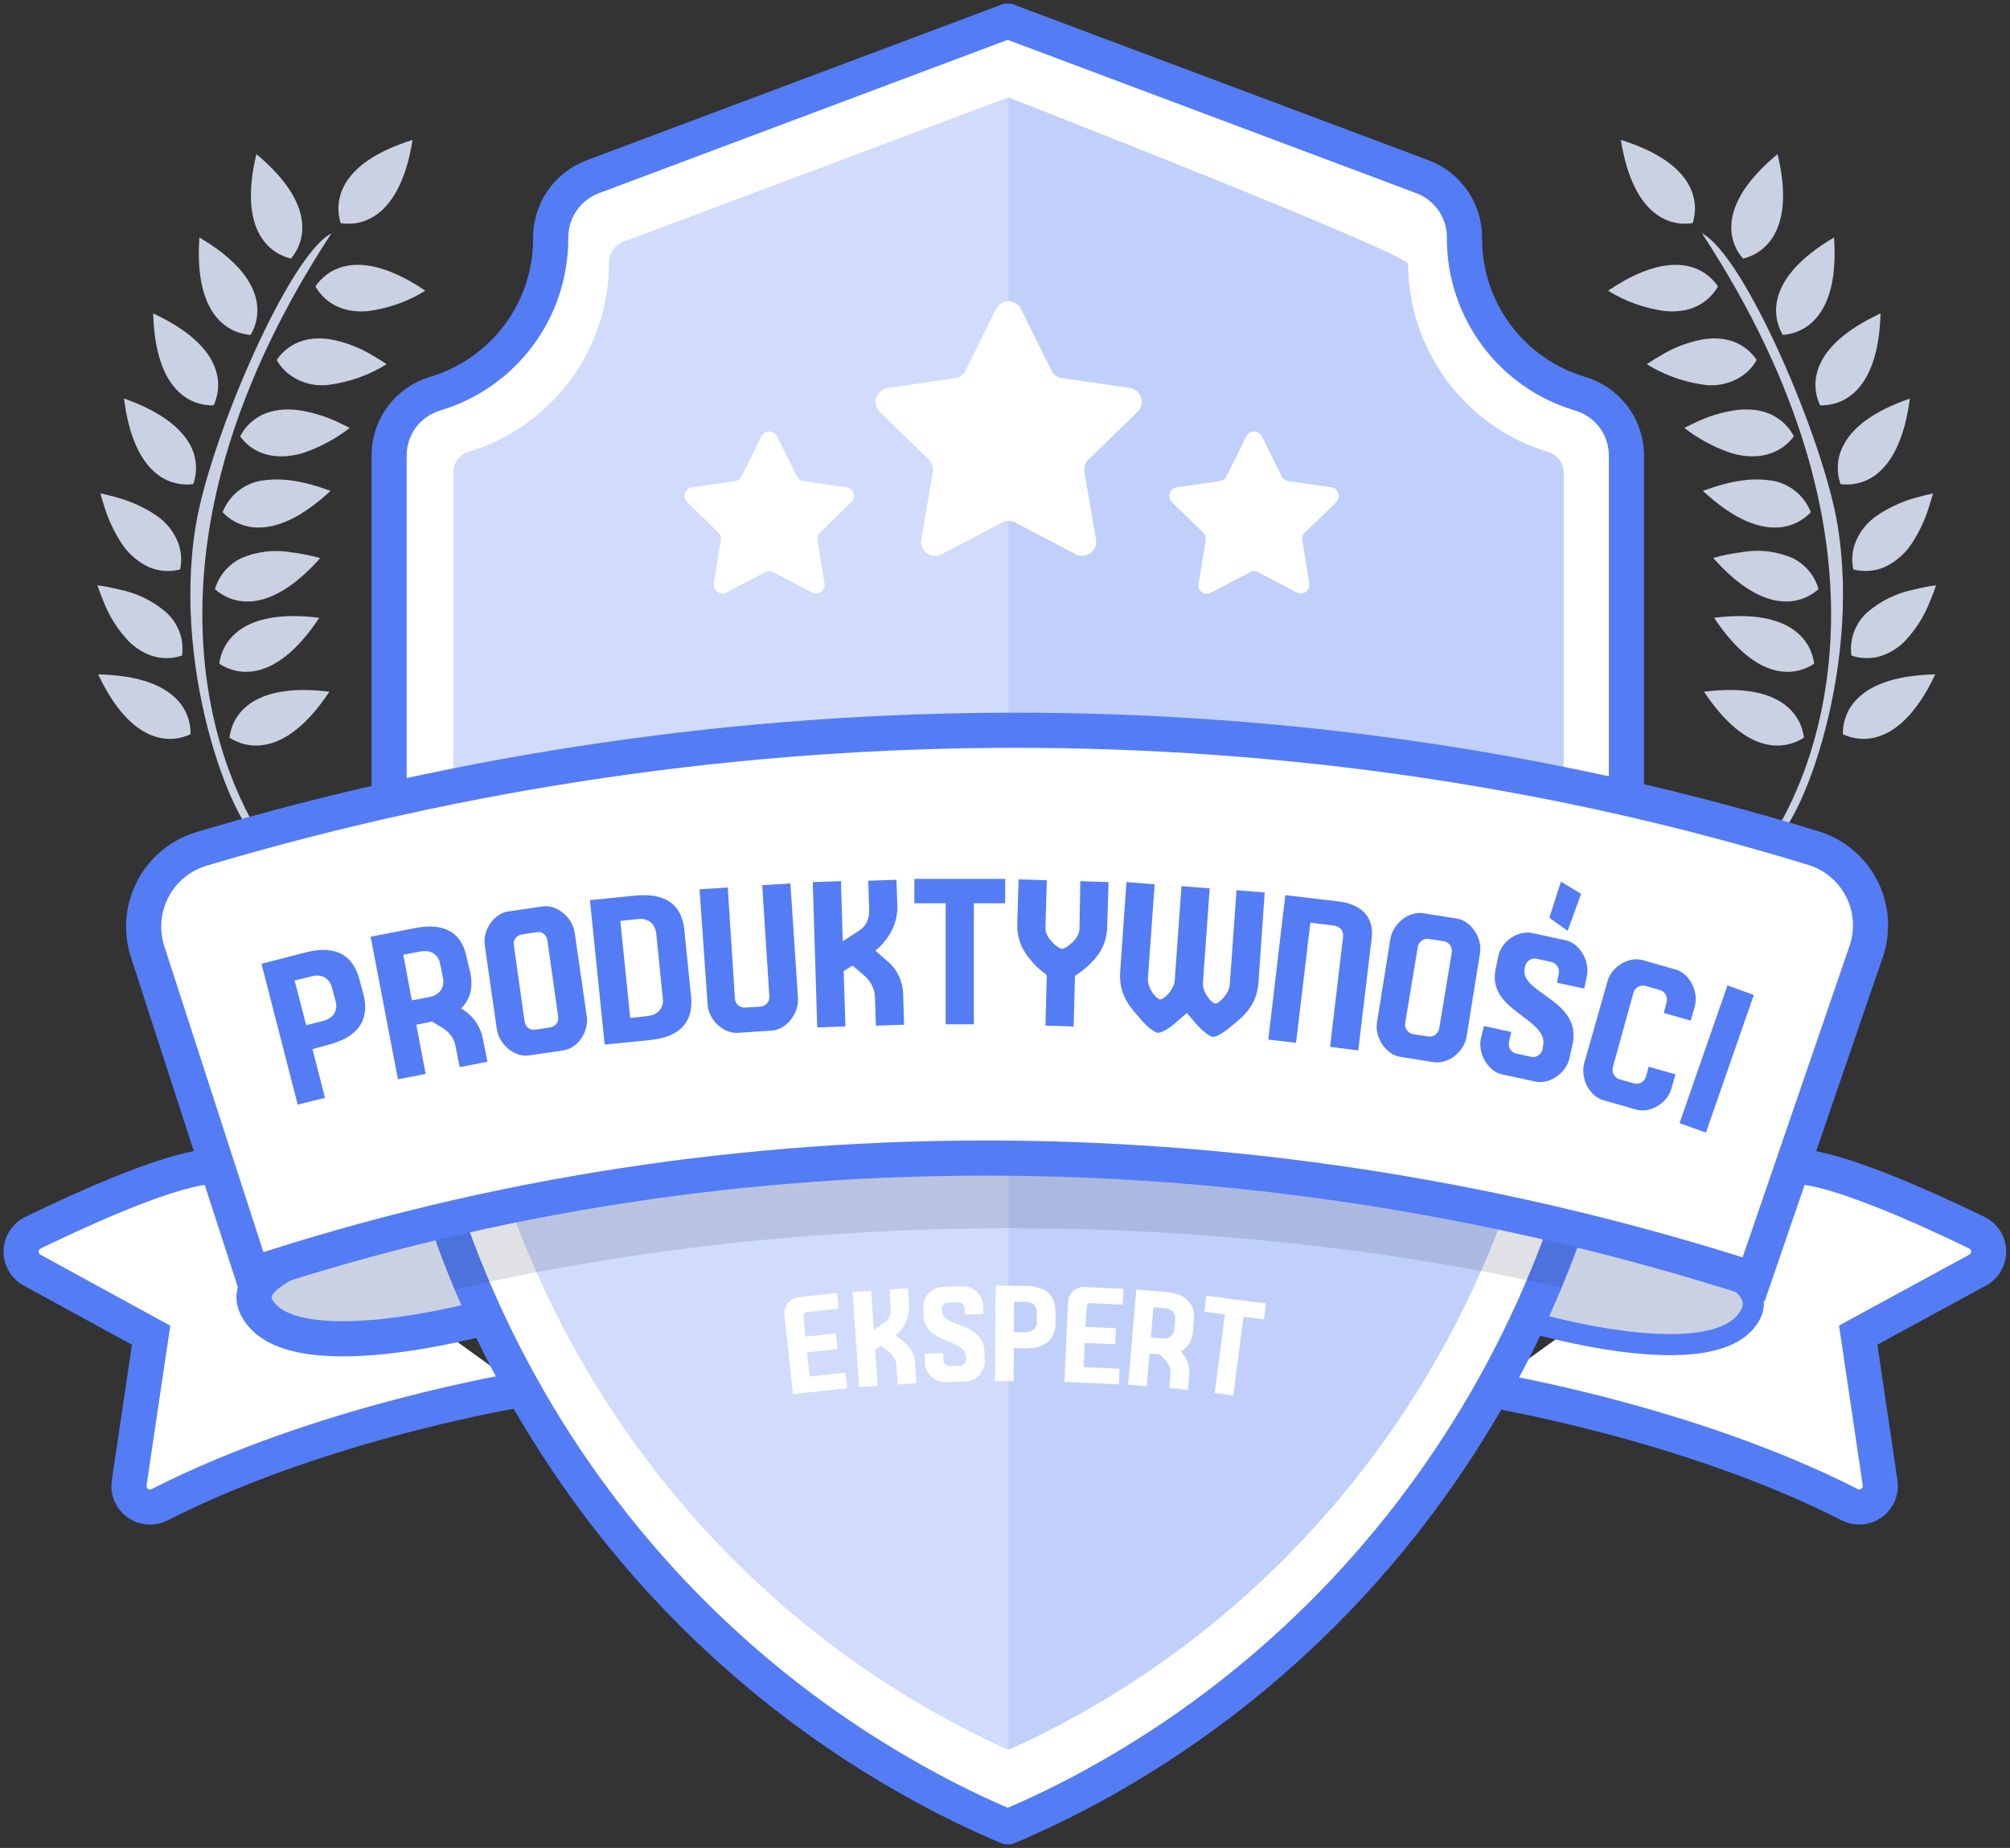 <svg width="286" height="263" viewBox="0 0 286 263" fill="none" xmlns="http://www.w3.org/2000/svg">
<rect x="0" y="0" width="286" height="263" fill="#333333" stroke="none"/>
<path d="M211.503 197.719C211.503 197.719 239.931 202.281 263.209 214.157C263.698 214.402 264.245 214.509 264.791 214.465C265.337 214.422 265.86 214.229 266.304 213.909C266.748 213.589 267.096 213.154 267.31 212.65C267.525 212.146 267.597 211.594 267.519 211.052L264.402 190.01L281.397 180.76C281.744 180.571 282.051 180.316 282.299 180.009C282.547 179.702 282.732 179.349 282.844 178.97C282.955 178.592 282.991 178.195 282.948 177.802C282.906 177.41 282.786 177.029 282.596 176.683C282.296 176.147 281.84 175.714 281.289 175.442C273.993 171.893 260.991 166.012 255.409 166.012" fill="white"/>
<path d="M211.503 197.719C211.503 197.719 239.931 202.281 263.209 214.157C263.698 214.402 264.245 214.509 264.791 214.465C265.337 214.422 265.86 214.229 266.304 213.909C266.748 213.589 267.096 213.154 267.31 212.65C267.525 212.146 267.597 211.594 267.519 211.052L264.402 190.01L281.397 180.76C281.744 180.571 282.051 180.316 282.299 180.009C282.547 179.702 282.732 179.349 282.844 178.97C282.955 178.592 282.991 178.195 282.948 177.802C282.906 177.41 282.786 177.029 282.596 176.683C282.296 176.147 281.84 175.714 281.289 175.442C273.993 171.893 260.991 166.012 255.409 166.012" stroke="#547CF5" stroke-width="5" stroke-miterlimit="10"/>
<path d="M74.406 197.719C74.406 197.719 45.985 202.281 22.706 214.157C22.213 214.409 21.66 214.519 21.108 214.476C20.556 214.432 20.027 214.237 19.579 213.911C19.131 213.585 18.783 213.141 18.572 212.629C18.361 212.117 18.296 211.556 18.384 211.01L21.502 190.028L4.554 180.76C4.073 180.496 3.674 180.105 3.4 179.629C3.126 179.154 2.987 178.613 3 178.064C3.012 177.516 3.175 176.981 3.47 176.519C3.765 176.057 4.182 175.684 4.674 175.442C11.982 171.893 24.925 166.012 30.506 166.012" fill="white"/>
<path d="M74.406 197.719C74.406 197.719 45.985 202.281 22.706 214.157C22.213 214.409 21.66 214.519 21.108 214.476C20.556 214.432 20.027 214.237 19.579 213.911C19.131 213.585 18.783 213.141 18.572 212.629C18.361 212.117 18.296 211.556 18.384 211.01L21.502 190.028L4.554 180.76C4.073 180.496 3.674 180.105 3.4 179.629C3.126 179.154 2.987 178.613 3 178.064C3.012 177.516 3.175 176.981 3.47 176.519C3.765 176.057 4.182 175.684 4.674 175.442C11.982 171.893 24.925 166.012 30.506 166.012" stroke="#547CF5" stroke-width="5" stroke-miterlimit="10"/>
<path d="M63.969 173.488C63.969 173.488 32.49 178.008 36.495 186.011C41.111 195.237 68.993 187.51 68.993 187.51L63.969 173.488Z" fill="#CAD1E3" stroke="#547CF5" stroke-width="5" stroke-miterlimit="10"/>
<path d="M221.982 174.489C221.982 174.489 253.119 178.991 249.121 186.989C244.499 196.221 217.12 187.99 217.12 187.99L221.982 174.489Z" fill="#CAD1E3" stroke="#547CF5" stroke-width="2.997" stroke-miterlimit="10"/>
<path d="M261.475 74.795C259.479 62.523 248.209 36.296 242.178 33.214C270.827 76.977 259.377 108.522 251.458 120.212C255.516 119.792 264.976 96.13 261.475 74.795Z" fill="#CAD1E3"/>
<path d="M262.22 104.493C264.677 105.662 269.641 106.172 274.209 98.211C274.599 97.533 274.977 96.79 275.366 95.975C274.108 95.996 272.853 96.098 271.608 96.28C263.598 97.473 262.16 101.904 262.22 104.493Z" fill="#CAD1E3"/>
<path d="M267.232 73.272C265.668 74.276 264.487 75.777 263.88 77.534C263.515 78.667 263.455 79.877 263.707 81.041C265.183 81.426 266.745 81.31 268.149 80.711C269.85 79.914 271.274 78.626 272.237 77.013C273.177 75.515 273.92 73.903 274.449 72.217C274.647 71.617 274.839 70.946 275.049 70.214C274.192 70.406 273.388 70.604 272.651 70.814C270.725 71.339 268.896 72.169 267.232 73.272V73.272Z" fill="#CAD1E3"/>
<path d="M265.571 87.252C264.677 88.107 264.018 89.179 263.659 90.363C263.373 91.315 263.298 92.317 263.437 93.301C264.808 93.762 266.288 93.781 267.67 93.355C268.922 92.934 270.058 92.228 270.991 91.293C272.573 89.637 273.81 87.682 274.63 85.543C274.917 84.854 275.229 84.105 275.469 83.295C274.348 83.451 273.329 83.655 272.4 83.895C269.865 84.386 267.508 85.545 265.571 87.252V87.252Z" fill="#CAD1E3"/>
<path d="M230.627 19.912C232.425 31.146 237.947 32.225 240.854 31.752C241.747 28.946 241.478 23.305 230.627 19.912Z" fill="#CAD1E3"/>
<path d="M248.012 36.805C250.878 36.121 255.578 32.992 252.928 21.932C244.121 29.233 246.028 34.545 248.012 36.805Z" fill="#CAD1E3"/>
<path d="M258.976 57.691C261.92 57.781 267.267 55.983 267.579 44.61C257.232 49.394 257.7 55.011 258.976 57.691Z" fill="#CAD1E3"/>
<path d="M256.681 104.985C256.327 102.053 253.737 97.029 242.461 98.444C248.738 107.892 254.229 106.579 256.681 104.985Z" fill="#CAD1E3"/>
<path d="M253.67 47.662C256.608 47.464 261.757 45.156 260.96 33.802C251.158 39.563 252.172 45.126 253.67 47.662Z" fill="#CAD1E3"/>
<path d="M262.399 63.194C261.91 64.053 261.611 65.006 261.523 65.99C261.435 66.973 261.56 67.965 261.889 68.896C262.913 69.028 263.953 68.929 264.932 68.606C265.912 68.282 266.806 67.742 267.549 67.025C269.389 65.305 271.038 62.193 271.745 56.726C266.32 58.602 263.598 60.953 262.399 63.194Z" fill="#CAD1E3"/>
<path d="M248.611 52.931C249.146 52.439 249.601 51.867 249.96 51.235C248.881 49.616 246.531 47.638 242.37 48.285C240.328 48.653 238.368 49.379 236.579 50.431C235.86 50.845 235.099 51.301 234.319 51.834C236.755 53.345 239.478 54.333 242.317 54.736C243.434 54.914 244.577 54.844 245.664 54.533C246.752 54.221 247.758 53.674 248.611 52.931V52.931Z" fill="#CAD1E3"/>
<path d="M244.451 40.762C242.952 38.526 239.002 35.582 231.161 39.922C230.411 40.342 229.632 40.816 228.811 41.373C231.303 42.921 234.1 43.913 237.012 44.281C241.268 44.646 243.492 42.464 244.451 40.762Z" fill="#CAD1E3"/>
<path d="M254.007 63.392C254.469 63.014 254.884 62.581 255.242 62.103C254.301 60.263 251.993 57.841 247.239 58.333C244.999 58.632 242.826 59.309 240.812 60.335C240.428 60.515 240.051 60.694 239.661 60.904C241.683 62.476 243.958 63.692 246.387 64.501C249.978 65.532 252.43 64.621 254.007 63.392Z" fill="#CAD1E3"/>
<path d="M256.65 85.141C257.421 84.841 258.132 84.405 258.748 83.853C258.455 82.782 257.91 81.798 257.159 80.981C256.587 80.362 255.909 79.851 255.157 79.47C252.873 78.459 250.339 78.15 247.879 78.583C246.489 78.751 245.114 79.026 243.767 79.404C249.486 85.861 253.898 86.215 256.65 85.141Z" fill="#CAD1E3"/>
<path d="M257.658 72.894C257.163 71.62 256.316 70.513 255.215 69.703C254.114 68.893 252.805 68.413 251.441 68.32C249.187 68.044 246.219 68.392 242.299 69.873L242.898 70.4C244.081 71.473 245.364 72.431 246.729 73.26C252.442 76.605 256.027 74.645 257.658 72.894Z" fill="#CAD1E3"/>
<path d="M258.13 94.464C257.771 91.532 255.181 86.515 243.898 87.924C250.181 97.401 255.666 96.1 258.13 94.464Z" fill="#CAD1E3"/>
<path d="M27.856 74.795C29.853 62.523 41.123 36.296 47.154 33.214C18.504 76.977 29.955 108.522 37.874 120.212C33.815 119.792 24.325 96.13 27.856 74.795Z" fill="#CAD1E3"/>
<path d="M27.114 104.493C24.656 105.662 19.698 106.172 15.124 98.211C14.734 97.533 14.351 96.79 13.961 95.975C15.219 95.995 16.475 96.097 17.72 96.28C25.765 97.473 27.174 101.904 27.114 104.493Z" fill="#CAD1E3"/>
<path d="M22.108 73.272C23.668 74.278 24.846 75.779 25.453 77.534C25.818 78.667 25.878 79.877 25.627 81.041C24.15 81.426 22.588 81.31 21.184 80.711C19.483 79.914 18.059 78.626 17.096 77.013C16.156 75.515 15.413 73.903 14.884 72.217C14.686 71.617 14.494 70.946 14.284 70.214C15.147 70.406 15.945 70.604 16.682 70.814C18.61 71.338 20.442 72.168 22.108 73.272V73.272Z" fill="#CAD1E3"/>
<path d="M23.762 87.252C24.656 88.11 25.318 89.18 25.686 90.363C25.964 91.316 26.038 92.317 25.902 93.301C24.53 93.762 23.047 93.781 21.664 93.355C20.412 92.934 19.275 92.228 18.342 91.293C16.76 89.637 15.523 87.682 14.704 85.543C14.416 84.878 14.14 84.129 13.864 83.295C14.985 83.451 16.004 83.655 16.934 83.895C19.468 84.385 21.826 85.544 23.762 87.252V87.252Z" fill="#CAD1E3"/>
<path d="M58.705 19.912C56.907 31.146 51.386 32.225 48.472 31.752C47.585 28.946 47.855 23.305 58.705 19.912Z" fill="#CAD1E3"/>
<path d="M41.405 36.805C38.533 36.121 33.834 32.992 36.483 21.932C45.212 29.233 43.305 34.545 41.405 36.805Z" fill="#CAD1E3"/>
<path d="M30.398 57.691C27.455 57.781 22.108 55.983 21.796 44.61C32.107 49.394 31.645 55.011 30.398 57.691Z" fill="#CAD1E3"/>
<path d="M32.652 104.985C32.982 102.041 35.596 97.041 46.872 98.444C40.59 107.892 35.104 106.579 32.652 104.985Z" fill="#CAD1E3"/>
<path d="M35.662 47.662C32.724 47.464 27.575 45.156 28.372 33.802C38.191 39.563 37.166 45.126 35.662 47.662Z" fill="#CAD1E3"/>
<path d="M26.986 63.194C27.476 64.052 27.774 65.006 27.862 65.989C27.95 66.973 27.825 67.964 27.496 68.895C26.468 69.03 25.423 68.93 24.439 68.605C23.455 68.279 22.557 67.735 21.813 67.013C19.973 65.293 18.324 62.181 17.646 56.714C22.982 58.602 25.722 60.952 26.986 63.194Z" fill="#CAD1E3"/>
<path d="M40.721 52.931C40.186 52.439 39.731 51.867 39.372 51.235C40.451 49.616 42.801 47.638 46.962 48.285C49.004 48.653 50.964 49.379 52.753 50.431C53.472 50.845 54.233 51.301 55.013 51.834C52.577 53.345 49.853 54.333 47.016 54.736C45.898 54.913 44.755 54.844 43.668 54.532C42.581 54.22 41.575 53.674 40.721 52.931V52.931Z" fill="#CAD1E3"/>
<path d="M44.882 40.762C46.386 38.526 50.331 35.582 58.172 39.922C58.922 40.342 59.701 40.816 60.523 41.373C58.03 42.921 55.233 43.913 52.322 44.281C48.065 44.646 45.847 42.464 44.882 40.762Z" fill="#CAD1E3"/>
<path d="M35.374 63.392C34.923 63.014 34.52 62.581 34.175 62.103C35.116 60.263 37.424 57.841 42.172 58.333C44.414 58.632 46.589 59.309 48.605 60.335C48.982 60.515 49.366 60.694 49.755 60.904C47.731 62.476 45.455 63.692 43.023 64.501C39.39 65.532 36.903 64.621 35.374 63.392Z" fill="#CAD1E3"/>
<path d="M32.682 85.142C31.912 84.84 31.201 84.404 30.584 83.853C30.89 82.79 31.442 81.814 32.197 81.005C32.771 80.389 33.449 79.878 34.199 79.495C36.476 78.488 39 78.179 41.453 78.607C42.843 78.776 44.217 79.05 45.565 79.429C39.846 85.861 35.434 86.215 32.682 85.142Z" fill="#CAD1E3"/>
<path d="M31.675 72.894C32.169 71.62 33.017 70.513 34.118 69.703C35.219 68.893 36.528 68.413 37.892 68.32C40.145 68.044 43.113 68.392 47.034 69.873L46.434 70.4C45.252 71.475 43.969 72.432 42.603 73.26C36.896 76.605 33.305 74.645 31.675 72.894Z" fill="#CAD1E3"/>
<path d="M31.207 94.464C31.567 91.532 34.205 86.515 45.433 87.924C39.156 97.401 33.665 96.1 31.207 94.464Z" fill="#CAD1E3"/>
<path d="M224.769 56.013C220.036 54.593 215.886 51.687 212.934 47.724C209.982 43.761 208.385 38.953 208.379 34.011V33.952C208.414 32.061 207.866 30.206 206.811 28.637C205.756 27.068 204.244 25.862 202.48 25.181L143.383 3L84.273 25.181C82.506 25.859 80.99 27.064 79.932 28.633C78.873 30.202 78.323 32.059 78.356 33.952V34.011C78.35 38.953 76.751 43.762 73.798 47.724C70.845 51.687 66.694 54.593 61.961 56.013C60.067 56.565 58.402 57.714 57.214 59.289C56.026 60.864 55.378 62.78 55.366 64.753V124.702C55.366 177.996 83.704 227.7 130.302 253.591C134.545 255.972 138.918 258.111 143.401 260C147.875 258.11 152.244 255.978 156.488 253.615C203.056 227.664 231.423 178.002 231.423 124.726V64.777C231.412 62.793 230.757 60.866 229.557 59.286C228.357 57.706 226.677 56.557 224.769 56.013Z" fill="white" stroke="#547CF5" stroke-width="5" stroke-miterlimit="10" stroke-linejoin="round"/>
<path d="M143.503 13.863L88.59 34.461C88.002 34.704 87.502 35.122 87.158 35.658C86.814 36.194 86.642 36.822 86.666 37.459C86.645 43.472 84.701 49.321 81.117 54.15C77.534 58.979 72.5 62.535 66.751 64.298C66.115 64.473 65.553 64.849 65.148 65.37C64.743 65.89 64.517 66.528 64.503 67.187V125.008C64.503 174.717 91.024 220.362 133.714 244.126C136.981 245.924 140.26 247.591 143.503 249.035C146.74 247.591 150.032 245.942 153.299 244.126C195.988 220.362 222.498 174.717 222.498 125.008V67.217C222.485 66.559 222.26 65.923 221.858 65.403C221.455 64.882 220.895 64.505 220.262 64.328V64.328C214.519 62.581 209.488 59.041 205.905 54.226C202.322 49.411 200.376 43.574 200.353 37.572C200.353 36.086 143.503 13.863 143.503 13.863Z" fill="#C1D0FB"/>
<path opacity="0.25" d="M143.449 13.863L88.59 34.437C88.002 34.68 87.502 35.098 87.158 35.634C86.814 36.17 86.642 36.798 86.666 37.435C86.645 43.448 84.701 49.297 81.117 54.126C77.534 58.955 72.5 62.511 66.751 64.274C66.115 64.449 65.553 64.825 65.148 65.346C64.743 65.866 64.517 66.504 64.503 67.163V124.984C64.503 174.693 91.024 220.338 133.714 244.102C136.981 245.9 140.26 247.567 143.503 249.012V14.013L143.449 13.863Z" fill="white"/>
<path opacity="0.15" d="M230.501 123.323C173.502 110.494 112.816 110.77 54.504 124.03V124.714C54.504 144.983 57.052 165.413 64.695 183.53C114.926 171.923 171.877 171.953 222.132 183.242C229.638 165.257 230.525 144.809 230.525 124.714L230.501 123.323Z" fill="#323A4F"/>
<path d="M145.254 43.915L149.612 52.745C149.756 53.026 149.964 53.269 150.219 53.454C150.474 53.64 150.77 53.762 151.081 53.812L160.835 55.227C161.355 55.329 161.814 55.633 162.111 56.072C162.407 56.511 162.518 57.051 162.417 57.571C162.347 57.94 162.172 58.282 161.914 58.554L154.864 65.418C154.639 65.642 154.471 65.915 154.373 66.217C154.275 66.518 154.25 66.838 154.3 67.151L155.961 76.863C156.025 77.389 155.878 77.919 155.553 78.337C155.227 78.755 154.748 79.027 154.222 79.093C153.849 79.141 153.471 79.08 153.131 78.919L144.415 74.339C144.135 74.201 143.827 74.129 143.515 74.129C143.204 74.129 142.896 74.201 142.616 74.339L133.906 78.919C133.427 79.145 132.878 79.172 132.379 78.995C131.88 78.817 131.472 78.45 131.244 77.972C131.081 77.626 131.018 77.242 131.064 76.863L132.737 67.151C132.786 66.839 132.762 66.519 132.665 66.218C132.568 65.917 132.402 65.643 132.179 65.418L125.117 58.56C124.937 58.369 124.797 58.144 124.704 57.898C124.612 57.653 124.568 57.391 124.577 57.129C124.586 56.866 124.647 56.608 124.756 56.369C124.865 56.13 125.021 55.915 125.213 55.737C125.491 55.479 125.836 55.304 126.208 55.233L135.908 53.812C136.222 53.769 136.521 53.648 136.778 53.462C137.035 53.276 137.243 53.03 137.383 52.745L141.741 43.915C141.998 43.451 142.428 43.108 142.937 42.961C143.446 42.814 143.992 42.874 144.457 43.13C144.79 43.313 145.066 43.584 145.254 43.915V43.915Z" fill="white"/>
<path d="M110.615 62.211L113.361 67.78C113.449 67.961 113.58 68.117 113.742 68.236C113.903 68.355 114.092 68.433 114.29 68.464L120.441 69.351C120.67 69.383 120.886 69.478 121.063 69.627C121.241 69.775 121.373 69.971 121.445 70.191C121.517 70.411 121.525 70.646 121.47 70.871C121.414 71.096 121.296 71.3 121.13 71.461L116.682 75.802C116.535 75.939 116.426 76.111 116.363 76.301C116.3 76.492 116.286 76.695 116.322 76.893L117.323 83.025C117.364 83.253 117.34 83.488 117.253 83.703C117.166 83.918 117.02 84.103 116.832 84.239C116.644 84.374 116.421 84.454 116.19 84.468C115.959 84.482 115.728 84.431 115.525 84.32L110.028 81.431C109.85 81.339 109.652 81.291 109.452 81.291C109.252 81.291 109.055 81.339 108.877 81.431L103.367 84.32C103.225 84.397 103.069 84.445 102.908 84.461C102.747 84.477 102.584 84.461 102.43 84.414C102.275 84.368 102.131 84.291 102.006 84.188C101.881 84.086 101.777 83.959 101.701 83.817C101.573 83.574 101.529 83.296 101.575 83.025L102.576 76.893C102.614 76.696 102.602 76.493 102.541 76.303C102.48 76.112 102.373 75.94 102.228 75.802L97.774 71.461C97.612 71.299 97.499 71.095 97.445 70.872C97.392 70.649 97.401 70.416 97.472 70.198C97.542 69.979 97.672 69.785 97.846 69.636C98.02 69.486 98.231 69.388 98.458 69.351L104.608 68.464C104.807 68.435 104.996 68.357 105.158 68.238C105.32 68.119 105.45 67.962 105.538 67.78L108.295 62.211C108.351 62.06 108.435 61.92 108.545 61.802C108.654 61.683 108.786 61.587 108.932 61.519C109.078 61.451 109.237 61.413 109.398 61.406C109.559 61.399 109.72 61.424 109.872 61.48C110.041 61.541 110.195 61.638 110.323 61.764C110.451 61.891 110.551 62.043 110.615 62.211V62.211Z" fill="white"/>
<path d="M179.61 62.211L182.362 67.78C182.45 67.961 182.581 68.117 182.742 68.236C182.904 68.355 183.092 68.433 183.291 68.464L189.441 69.351C189.766 69.4 190.059 69.576 190.254 69.84C190.45 70.104 190.533 70.435 190.485 70.76C190.449 71.027 190.324 71.274 190.131 71.461L185.665 75.802C185.518 75.939 185.409 76.111 185.346 76.301C185.283 76.492 185.269 76.695 185.305 76.893L186.3 83.025C186.332 83.184 186.331 83.348 186.298 83.507C186.265 83.665 186.2 83.816 186.107 83.949C186.014 84.082 185.895 84.194 185.757 84.279C185.619 84.365 185.465 84.422 185.305 84.446C185.035 84.496 184.755 84.452 184.514 84.32L179.01 81.431C178.833 81.339 178.637 81.291 178.438 81.291C178.239 81.291 178.042 81.339 177.865 81.431L172.35 84.32C172.148 84.445 171.914 84.508 171.677 84.499C171.44 84.491 171.21 84.413 171.018 84.274C170.825 84.135 170.678 83.943 170.595 83.721C170.512 83.498 170.497 83.256 170.552 83.025L171.553 76.893C171.59 76.696 171.577 76.493 171.515 76.302C171.453 76.111 171.345 75.939 171.199 75.802L166.751 71.461C166.52 71.229 166.39 70.914 166.39 70.586C166.39 70.258 166.52 69.943 166.751 69.711C166.939 69.52 167.182 69.394 167.446 69.351L173.597 68.464C173.797 68.437 173.987 68.361 174.149 68.241C174.312 68.122 174.441 67.963 174.526 67.78L177.29 62.211C177.376 61.975 177.534 61.771 177.74 61.626C177.946 61.482 178.192 61.405 178.444 61.405C178.696 61.405 178.941 61.482 179.148 61.626C179.354 61.771 179.511 61.975 179.598 62.211H179.61Z" fill="white"/>
<path d="M249.523 182.067C180.3 159.814 105.004 158.573 35.877 181.353L21.004 135.444C20.076 132.588 20.297 129.481 21.621 126.785C22.945 124.089 25.268 122.014 28.096 121.003L28.564 120.847C104.099 98.324 185.294 98.258 258.491 120.847C259.917 121.353 261.229 122.134 262.353 123.148C263.477 124.161 264.39 125.385 265.04 126.752C265.691 128.118 266.065 129.599 266.143 131.11C266.221 132.621 266 134.133 265.493 135.558L265.427 135.732L249.523 182.067Z" fill="white" stroke="#547CF5" stroke-width="5" stroke-miterlimit="10" stroke-linecap="round"/>
<path d="M114.596 190.226L118.93 189.758L119.17 192L114.836 192.468L115.208 195.897L120.303 195.351L120.543 197.57L112.828 198.403L111.629 187.132C111.594 186.835 111.618 186.533 111.701 186.244C111.783 185.956 111.922 185.687 112.11 185.453C112.297 185.219 112.529 185.024 112.792 184.88C113.056 184.736 113.345 184.646 113.643 184.615L119.098 184.015L119.338 186.257L114.734 186.749C114.614 186.762 114.504 186.823 114.429 186.917C114.354 187.012 114.319 187.132 114.332 187.252L114.596 190.226Z" fill="white"/>
<path d="M121.316 183.871L123.96 183.691L124.338 189.272L125.699 188.343C126.06 188.119 126.349 187.796 126.532 187.412C126.715 187.029 126.783 186.601 126.73 186.179L126.55 183.517L129.194 183.337L129.368 185.837C129.38 186.634 129.216 187.423 128.888 188.148C128.559 188.874 128.074 189.518 127.467 190.034L128.798 191.143C129.211 191.5 129.547 191.937 129.787 192.427C130.027 192.917 130.166 193.451 130.195 193.996L130.393 196.856L127.749 197.036L127.563 194.374C127.543 193.986 127.435 193.608 127.248 193.268C127.061 192.927 126.8 192.633 126.484 192.408L125.351 191.538L124.53 192.072L124.883 197.234L122.24 197.413L121.316 183.871Z" fill="white"/>
<path d="M131.585 192.653L134.235 192.57V193.517C134.231 193.637 134.253 193.757 134.298 193.869C134.343 193.981 134.411 194.082 134.497 194.167C134.583 194.251 134.686 194.317 134.798 194.36C134.911 194.403 135.032 194.422 135.152 194.416L136.585 194.374C136.707 194.37 136.827 194.342 136.939 194.291C137.05 194.239 137.149 194.166 137.232 194.076C137.314 193.985 137.377 193.879 137.417 193.763C137.458 193.647 137.474 193.525 137.466 193.403V193.109C137.382 190.477 131.519 191.257 131.405 187.258L131.363 186.029C131.363 185.317 131.625 184.63 132.1 184.099C132.574 183.569 133.228 183.231 133.935 183.152L137.166 183.056C137.879 183.101 138.551 183.406 139.055 183.913C139.558 184.42 139.859 185.094 139.9 185.807L139.936 187.006L137.286 187.084L137.256 186.233C137.254 186.114 137.228 185.996 137.18 185.887C137.132 185.778 137.062 185.68 136.976 185.598C136.89 185.516 136.788 185.452 136.676 185.41C136.565 185.367 136.446 185.348 136.327 185.352L134.888 185.394C134.769 185.397 134.651 185.423 134.542 185.472C134.433 185.521 134.335 185.591 134.253 185.678C134.171 185.765 134.107 185.867 134.065 185.979C134.023 186.09 134.003 186.209 134.007 186.329V186.563C134.079 188.997 139.954 188.097 140.08 192.36L140.122 193.703C140.123 194.418 139.863 195.108 139.39 195.645C138.918 196.181 138.265 196.527 137.556 196.616L134.325 196.712C133.612 196.666 132.94 196.361 132.436 195.854C131.933 195.347 131.632 194.674 131.591 193.96L131.585 192.653Z" fill="white"/>
<path d="M144.258 191.874L144.222 196.562H141.572L141.68 182.978L145.931 183.008C148.107 183.008 150.211 183.829 150.187 186.767V188.224C150.187 191.167 148.011 191.928 145.835 191.91L144.258 191.874ZM145.877 189.596C147.423 189.596 147.519 188.433 147.525 188.176V186.725C147.525 186.467 147.441 185.286 145.901 185.274H144.3L144.264 189.596H145.877Z" fill="white"/>
<path d="M154.426 188.841L158.778 189.033L158.688 191.311L154.336 191.119L154.18 194.566L159.299 194.794L159.198 197.024L151.452 196.676L151.962 185.358C151.971 185.055 152.041 184.758 152.167 184.483C152.293 184.208 152.474 183.961 152.698 183.758C152.921 183.554 153.184 183.398 153.469 183.298C153.755 183.198 154.058 183.156 154.36 183.176L159.839 183.421L159.737 185.669L155.109 185.46C155.049 185.457 154.989 185.467 154.933 185.487C154.877 185.508 154.825 185.54 154.781 185.58C154.738 185.621 154.702 185.67 154.677 185.724C154.652 185.779 154.638 185.837 154.635 185.897L154.426 188.841Z" fill="white"/>
<path d="M169.743 189.417C169.611 190.975 168.933 191.862 167.998 192.33L168.268 192.624C168.62 193.041 168.885 193.524 169.046 194.045C169.208 194.566 169.263 195.114 169.209 195.657L169.029 197.797L166.385 197.57L166.553 195.633C166.591 195.247 166.542 194.858 166.409 194.494C166.277 194.129 166.064 193.8 165.786 193.529L165.049 192.756L163.562 192.63L163.166 197.3L160.522 197.072L161.685 183.518L165.918 183.877C168.094 184.063 170.114 184.98 169.88 187.912L169.743 189.417ZM165.348 190.484C166.889 190.615 167.081 189.446 167.099 189.189L167.225 187.744C167.225 187.492 167.225 186.305 165.714 186.173L164.119 186.041L163.754 190.346L165.348 190.484Z" fill="white"/>
<path d="M179.856 187.774L176.936 187.396L175.474 198.601L172.842 198.265L174.293 187.06L171.373 186.683L171.667 184.411L180.132 185.508L179.856 187.774Z" fill="white"/>
<g clip-path="url(#clip0)">
<path d="M44.462 149.306L46.245 156.244L42.361 157.207L37.203 137.164L43.443 135.558C46.627 134.723 50.001 135.044 51.147 139.413L51.72 141.532C52.803 145.901 50.001 147.828 46.818 148.663L44.462 149.306ZM45.926 145.323C48.155 144.745 47.9 142.946 47.773 142.56L47.2 140.44C47.072 140.055 46.499 138.385 44.271 138.963L41.915 139.541L43.57 145.901L45.926 145.323Z" fill="#547CF5"/>
<path d="M66.938 138.513C67.384 140.826 66.747 142.432 65.601 143.524L66.11 143.845C67.384 144.68 68.403 146.158 68.721 147.892L69.358 151.104L65.41 151.875L64.837 148.984C64.646 147.828 64.009 146.929 62.863 146.222L61.462 145.387L59.234 145.837L60.571 152.839L56.623 153.61L52.739 133.31L59.043 132.089C62.29 131.447 65.601 131.96 66.429 136.393L66.938 138.513ZM61.017 141.918C63.309 141.468 63.118 139.669 63.054 139.284L62.608 137.1C62.545 136.714 62.035 134.98 59.743 135.43L57.387 135.879L58.597 142.368L61.017 141.918Z" fill="#547CF5"/>
<path d="M68.976 134.53C68.658 132.346 70.313 129.969 72.35 129.712L77.19 129.005C79.227 128.684 81.456 130.547 81.774 132.731L83.493 144.68C83.811 146.864 82.156 149.241 80.118 149.498L75.279 150.205C73.242 150.526 71.013 148.663 70.695 146.479L68.976 134.53ZM77.89 133.824C77.763 133.053 77.126 132.539 76.362 132.667L74.261 132.988C73.497 133.117 72.987 133.759 73.115 134.53L74.643 145.387C74.77 146.158 75.407 146.672 76.171 146.543L78.272 146.222C79.036 146.094 79.545 145.451 79.418 144.68L77.89 133.824Z" fill="#547CF5"/>
<path d="M98.328 141.789C98.774 146.222 95.781 147.7 92.471 148.021L86.04 148.663L83.939 128.106L90.369 127.464C93.617 127.142 96.927 127.913 97.373 132.346L98.328 141.789ZM93.362 132.731C93.298 132.346 92.98 130.547 90.688 130.804L88.268 131.061L89.669 144.873L92.088 144.616C94.381 144.359 94.381 142.56 94.317 142.175L93.362 132.731Z" fill="#547CF5"/>
<path d="M99.538 126.565L103.549 126.308L104.568 142.111C104.632 142.882 105.269 143.46 106.033 143.396L108.197 143.267C108.962 143.203 109.535 142.561 109.471 141.79L108.452 125.986L112.463 125.729L113.546 142.111C113.673 144.295 111.827 146.544 109.853 146.672L104.95 146.993C102.913 147.122 100.812 145.13 100.684 142.946L99.538 126.565Z" fill="#547CF5"/>
<path d="M115.647 125.537L119.659 125.408L119.913 133.952L122.015 132.603C123.288 131.832 123.734 130.74 123.67 129.391L123.543 125.344L127.554 125.215L127.681 129.006C127.745 131.575 126.344 133.824 124.562 135.301L126.535 137.036C127.681 138.064 128.446 139.67 128.509 141.468L128.637 145.837L124.625 145.965L124.498 141.918C124.434 140.762 123.988 139.734 122.97 138.834L121.314 137.421L120.041 138.192L120.296 146.094L116.284 146.222L115.647 125.537Z" fill="#547CF5"/>
<path d="M143.026 128.556H138.569V145.773H134.558V128.556H130.101V125.087H143.026V128.556Z" fill="#547CF5"/>
<path d="M148.947 138.77C148.183 138.192 147.546 137.614 147.546 137.614C145.891 135.944 144.681 134.209 144.745 131.447L144.936 125.151L148.947 125.28L148.756 132.089C148.692 133.503 150.602 135.044 151.112 135.044C151.621 135.044 153.595 133.631 153.595 132.218L153.722 125.408L157.734 125.537L157.543 131.832C157.479 134.595 156.206 136.265 154.423 137.807C154.423 137.807 153.722 138.385 152.958 138.899L152.767 146.094L148.756 145.965L148.947 138.77Z" fill="#547CF5"/>
<path d="M172.569 147.571C171.423 147.314 169.831 145.259 169.767 145.194L168.876 144.167L167.857 145.066C167.794 145.066 165.947 146.929 164.737 146.993C163.591 146.736 162 144.68 161.936 144.616C160.344 142.882 159.198 141.083 159.389 138.321L160.28 125.537L164.292 125.858L163.337 139.22C163.209 140.633 164.546 142.175 165.056 142.239C165.565 142.304 167.093 140.89 167.157 139.477L168.112 126.115L172.123 126.436L171.168 139.798C171.041 141.211 172.378 142.753 172.887 142.817C173.397 142.882 174.925 141.468 174.989 140.055L175.944 126.693L179.955 127.014L179.064 139.798C178.873 142.561 177.535 144.167 175.689 145.644C175.625 145.644 173.715 147.507 172.569 147.571Z" fill="#547CF5"/>
<path d="M189.252 148.984L191.098 133.374C191.162 132.988 191.162 131.896 189.634 131.704L186.45 131.318L184.412 148.406L180.465 147.957L182.884 127.399L190.525 128.299C193.581 128.684 195.555 130.419 195.173 133.502L193.263 149.498L189.252 148.984Z" fill="#547CF5"/>
<path d="M197.847 133.567C198.229 131.382 200.521 129.648 202.495 129.969L207.334 130.74C209.308 131.061 210.964 133.502 210.582 135.687L208.671 147.571C208.289 149.755 205.997 151.49 204.023 151.169L199.184 150.398C197.21 150.077 195.555 147.635 195.937 145.451L197.847 133.567ZM206.57 135.558C206.698 134.787 206.188 134.081 205.424 133.952L203.323 133.631C202.559 133.502 201.859 134.016 201.731 134.787L199.948 145.58C199.821 146.351 200.33 147.057 201.094 147.186L203.196 147.507C203.96 147.635 204.66 147.121 204.787 146.351L206.57 135.558Z" fill="#547CF5"/>
<path d="M211.155 146.029L215.039 146.864L214.721 148.278C214.53 149.049 214.975 149.755 215.739 149.948L217.841 150.398C218.605 150.59 219.305 150.077 219.496 149.306L219.56 148.856C220.387 144.937 211.537 143.909 212.81 137.935L213.192 136.072C213.638 133.952 215.994 132.346 218.032 132.796L222.807 133.824C224.781 134.273 226.245 136.779 225.8 138.899L225.417 140.697L221.534 139.862L221.788 138.577C221.979 137.806 221.47 137.1 220.769 136.907L218.668 136.457C217.904 136.265 217.204 136.779 217.013 137.485L216.949 137.806C216.185 141.404 225.099 142.239 223.762 148.599L223.316 150.59C222.871 152.71 220.451 154.381 218.477 153.931L213.702 152.903C211.728 152.453 210.264 149.948 210.709 147.828L211.155 146.029Z" fill="#547CF5"/>
<path d="M237.133 142.625C237.324 141.854 236.942 141.147 236.178 140.89L234.14 140.312C233.376 140.119 232.676 140.505 232.421 141.275L229.492 151.875C229.301 152.646 229.683 153.353 230.447 153.61L232.485 154.188C233.249 154.381 233.949 153.995 234.204 153.224L234.586 151.811L238.406 152.903L237.833 154.895C237.26 157.015 234.777 158.492 232.803 157.914L228.092 156.565C226.118 155.987 224.844 153.417 225.417 151.297L228.728 139.669C229.301 137.55 231.784 136.072 233.758 136.65L238.47 137.999C240.444 138.577 241.717 141.147 241.144 143.267L240.571 145.258L236.751 144.166L237.133 142.625Z" fill="#547CF5"/>
<path d="M245.792 140.248L249.549 141.597L242.736 161.191L238.979 159.842L245.792 140.248Z" fill="#547CF5"/>
<path d="M220.451 130.611L223.062 132.474L224.972 127.207L222.107 125.472L220.451 130.611Z" fill="#547CF5"/>
</g>
<defs>
<clipPath id="clip0">
<rect width="212.346" height="36.103" fill="white" transform="translate(37.203 125.087)"/>
</clipPath>
</defs>
</svg>
